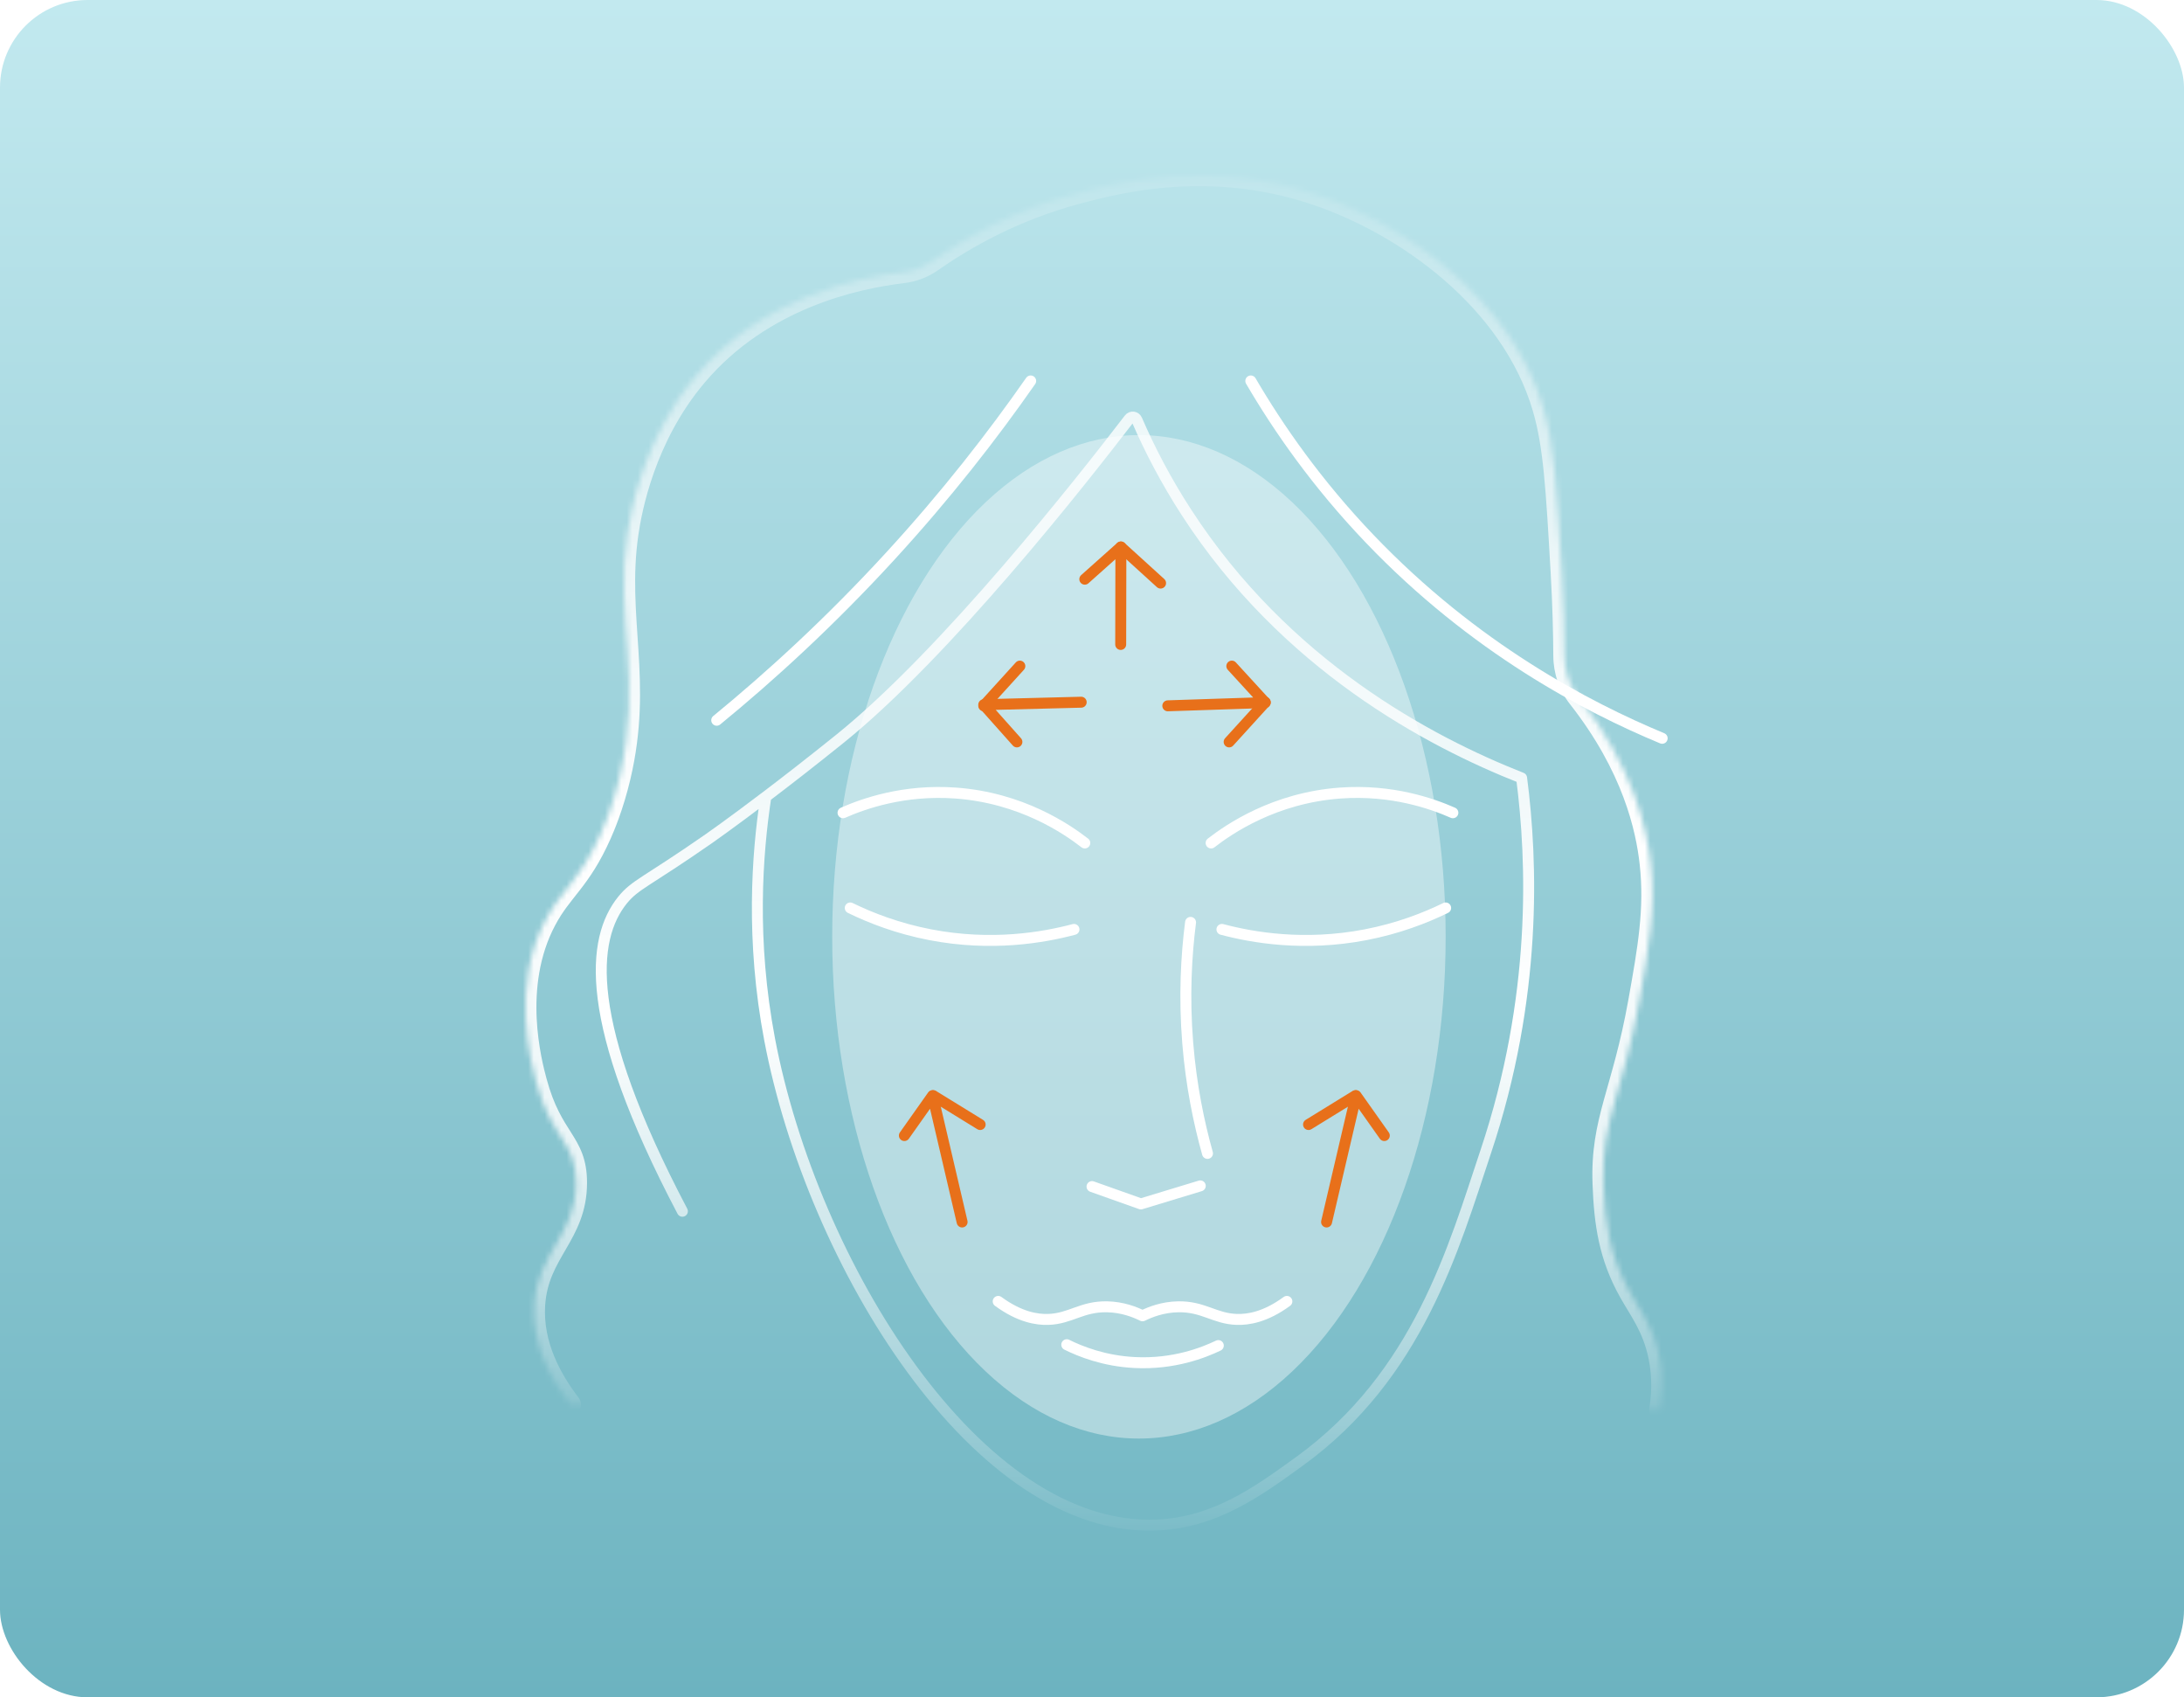 <svg width="399" height="310" viewBox="0 0 399 310" fill="none" xmlns="http://www.w3.org/2000/svg">
<g clip-path="url(#clip0_1803_1448)">
<rect width="399" height="310" rx="16" fill="white"/>
<rect width="399" height="310" rx="16" fill="url(#paint0_linear_1803_1448)"/>
<g opacity="0.4" filter="url(#filter0_f_1803_1448)">
<ellipse cx="208.074" cy="171.104" rx="56.037" ry="91.637" fill="white"/>
</g>
<path d="M175.77 223.185L170.376 200.111L165.222 207.401" stroke="#E8701A" stroke-width="2" stroke-miterlimit="10" stroke-linecap="round" stroke-linejoin="round"/>
<path d="M170.496 200.111L179.066 205.385" stroke="#E8701A" stroke-width="2" stroke-miterlimit="10" stroke-linecap="round" stroke-linejoin="round"/>
<path d="M242.355 223.185L247.749 200.111L252.903 207.401" stroke="#E8701A" stroke-width="2" stroke-miterlimit="10" stroke-linecap="round" stroke-linejoin="round"/>
<path d="M247.629 200.111L239.059 205.385" stroke="#E8701A" stroke-width="2" stroke-miterlimit="10" stroke-linecap="round" stroke-linejoin="round"/>
<path d="M204.743 117.704L204.778 99.903L198.185 105.784" stroke="#E8701A" stroke-width="2" stroke-miterlimit="10" stroke-linecap="round" stroke-linejoin="round"/>
<path d="M204.778 99.903L212.03 106.496" stroke="#E8701A" stroke-width="2" stroke-miterlimit="10" stroke-linecap="round" stroke-linejoin="round"/>
<path d="M197.526 128.252L179.726 128.707L185.782 135.503" stroke="#E8701A" stroke-width="2" stroke-miterlimit="10" stroke-linecap="round" stroke-linejoin="round"/>
<path d="M179.726 128.911L186.318 121.659" stroke="#E8701A" stroke-width="2" stroke-miterlimit="10" stroke-linecap="round" stroke-linejoin="round"/>
<path d="M213.348 128.911L231.148 128.323L225.043 121.659" stroke="#E8701A" stroke-width="2" stroke-miterlimit="10" stroke-linecap="round" stroke-linejoin="round"/>
<path d="M231.148 128.252L224.555 135.503" stroke="#E8701A" stroke-width="2" stroke-miterlimit="10" stroke-linecap="round" stroke-linejoin="round"/>
<path d="M124.669 221.225C106.285 186.302 108.08 171.411 113.723 164.401C116.037 161.54 118.038 161.145 129.43 153.223C129.43 153.223 133.341 150.506 139.919 145.509C138.311 156.023 137.159 171.671 140.604 189.848C148.363 230.714 178.607 280.102 211.494 278.526C222.055 278.028 229.795 272.419 237.432 266.882C259.135 251.142 265.558 227.914 271.45 210.298C280.86 182.156 279.968 157.331 277.987 142.09C261.034 135.412 234.818 121.486 216.734 93.552C213.013 87.804 210.048 82.11 207.694 76.667C207.447 76.094 206.685 75.992 206.304 76.489C197.558 87.899 172.847 119.297 153.458 134.924C148.229 139.134 143.643 142.691 139.919 145.512" stroke="url(#paint1_linear_1803_1448)" stroke-width="2" stroke-miterlimit="10" stroke-linecap="round" stroke-linejoin="round"/>
<path d="M154.014 148.443C157.743 146.799 165.113 144.165 174.563 144.842C186.614 145.705 194.929 151.44 198.185 153.963" stroke="white" stroke-width="2" stroke-miterlimit="10" stroke-linecap="round" stroke-linejoin="round"/>
<path d="M155.333 165.829C159.102 167.668 164.034 169.586 169.982 170.728C181.166 172.876 190.557 171.245 196.207 169.749" stroke="white" stroke-width="2" stroke-miterlimit="10" stroke-linecap="round" stroke-linejoin="round"/>
<path d="M265.43 148.443C261.701 146.799 254.331 144.165 244.88 144.842C232.83 145.705 224.514 151.44 221.259 153.963" stroke="white" stroke-width="2" stroke-miterlimit="10" stroke-linecap="round" stroke-linejoin="round"/>
<path d="M264.111 165.829C260.342 167.668 255.41 169.586 249.463 170.728C238.279 172.876 228.887 171.245 223.237 169.749" stroke="white" stroke-width="2" stroke-miterlimit="10" stroke-linecap="round" stroke-linejoin="round"/>
<path d="M217.506 168.466C216.726 174.55 216.302 182.025 216.991 190.511C217.622 198.293 219.038 205.082 220.6 210.659" stroke="white" stroke-width="2" stroke-miterlimit="10" stroke-linecap="round" stroke-linejoin="round"/>
<path d="M199.503 216.719C202.478 217.775 205.452 218.833 208.428 219.889C212.046 218.79 215.663 217.691 219.281 216.592" stroke="white" stroke-width="2" stroke-miterlimit="10" stroke-linecap="round" stroke-linejoin="round"/>
<path d="M182.363 237.689C186.305 240.573 189.439 241.047 191.521 240.979C195.588 240.845 197.628 238.582 202.259 238.676C205.083 238.734 207.347 239.635 208.733 240.321C210.119 239.635 212.383 238.734 215.208 238.676C219.838 238.584 221.879 240.846 225.945 240.979C228.027 241.047 231.161 240.575 235.104 237.689" stroke="white" stroke-width="2" stroke-miterlimit="10" stroke-linecap="round" stroke-linejoin="round"/>
<path d="M194.888 245.6C197.379 246.836 201.695 248.575 207.309 248.857C214.446 249.216 219.92 247.035 222.577 245.758" stroke="white" stroke-width="2" stroke-miterlimit="10" stroke-linecap="round" stroke-linejoin="round"/>
<mask id="path-22-inside-1_1803_1448" fill="white">
<path d="M104.131 256.509C100.729 252.066 97.136 245.716 97.597 238.336C98.204 228.664 105.249 225.641 105.246 216.019C105.243 208.391 100.816 208.308 97.916 197.527C97.037 194.259 93.235 180.121 99.668 168.037C102.66 162.416 105.892 160.948 109.705 152.414C110.307 151.067 111.934 147.284 113.211 141.893C117.348 124.428 112.41 112.89 114.645 97.417C115.262 93.143 117.689 79.826 127.233 68.563C139.267 54.359 156.419 50.742 164.96 49.721C166.867 49.493 168.68 48.799 170.253 47.695C176.19 43.531 185.132 38.378 196.863 35.244C204.513 33.202 221.067 29.016 240.203 35.404C256.968 41.002 276.189 54.875 281.95 74.46C283.962 81.301 284.408 89.098 285.296 104.59C285.631 110.455 285.753 115.613 285.779 119.802C285.796 122.529 286.683 125.19 288.368 127.334C298.381 140.077 300.84 151.261 301.548 157.674C302.476 166.079 301.176 173.352 299.476 182.862C296.475 199.653 292.524 204.587 292.943 216.179C293.207 223.485 294.086 229.455 297.722 235.946C299.556 239.218 302.031 242.349 303.14 247.743C303.957 251.717 303.671 255.166 303.3 257.467"/>
</mask>
<path d="M102.542 257.725C103.214 258.602 104.469 258.769 105.346 258.097C106.223 257.426 106.39 256.171 105.719 255.294L104.131 256.509L102.542 257.725ZM97.597 238.336L95.601 238.211L95.601 238.212L97.597 238.336ZM105.246 216.019L107.246 216.018V216.018L105.246 216.019ZM97.916 197.527L95.984 198.046L95.984 198.047L97.916 197.527ZM99.668 168.037L101.433 168.976L101.433 168.976L99.668 168.037ZM109.705 152.414L111.531 153.23L111.532 153.229L109.705 152.414ZM113.211 141.893L111.265 141.432L111.265 141.432L113.211 141.893ZM114.645 97.417L116.624 97.703L116.624 97.702L114.645 97.417ZM127.233 68.563L128.759 69.856L128.759 69.856L127.233 68.563ZM164.96 49.721L164.723 47.735L164.722 47.735L164.96 49.721ZM170.253 47.695L171.402 49.333L171.402 49.332L170.253 47.695ZM196.863 35.244L196.347 33.312L196.347 33.312L196.863 35.244ZM240.203 35.404L240.837 33.507L240.837 33.507L240.203 35.404ZM281.95 74.46L283.869 73.896V73.896L281.95 74.46ZM285.296 104.59L287.292 104.476L287.292 104.476L285.296 104.59ZM285.779 119.802L287.779 119.789V119.789L285.779 119.802ZM288.368 127.334L286.795 128.569L286.795 128.569L288.368 127.334ZM301.548 157.674L299.56 157.894L299.56 157.894L301.548 157.674ZM299.476 182.862L297.507 182.51V182.51L299.476 182.862ZM292.943 216.179L290.944 216.251V216.251L292.943 216.179ZM297.722 235.946L295.977 236.924L295.977 236.924L297.722 235.946ZM303.14 247.743L305.099 247.34L305.099 247.34L303.14 247.743ZM301.326 257.148C301.15 258.239 301.891 259.265 302.982 259.441C304.072 259.617 305.099 258.875 305.275 257.785L303.3 257.467L301.326 257.148ZM104.131 256.509L105.719 255.294C102.423 250.988 99.177 245.122 99.594 238.461L97.597 238.336L95.601 238.212C95.095 246.31 99.036 253.144 102.542 257.725L104.131 256.509ZM97.597 238.336L99.594 238.461C99.864 234.149 101.533 231.348 103.38 228.162C105.238 224.959 107.248 221.399 107.246 216.018L105.246 216.019L103.246 216.02C103.247 220.261 101.736 223.024 99.92 226.155C98.094 229.304 95.937 232.851 95.601 238.211L97.597 238.336ZM105.246 216.019L107.246 216.018C107.245 213.903 106.935 212.23 106.383 210.736C105.842 209.27 105.094 208.051 104.357 206.886C102.91 204.599 101.215 202.094 99.847 197.008L97.916 197.527L95.984 198.047C97.516 203.742 99.485 206.668 100.977 209.025C101.71 210.182 102.25 211.088 102.631 212.12C103.001 213.123 103.245 214.321 103.246 216.02L105.246 216.019ZM97.916 197.527L99.847 197.008C98.958 193.697 95.41 180.292 101.433 168.976L99.668 168.037L97.903 167.097C91.06 179.951 95.117 194.82 95.984 198.046L97.916 197.527ZM99.668 168.037L101.433 168.976C102.826 166.36 104.234 164.766 105.958 162.544C107.687 160.317 109.543 157.679 111.531 153.23L109.705 152.414L107.879 151.598C106.054 155.682 104.387 158.045 102.799 160.091C101.206 162.142 99.502 164.093 97.903 167.097L99.668 168.037ZM109.705 152.414L111.532 153.229C112.162 151.818 113.842 147.91 115.157 142.354L113.211 141.893L111.265 141.432C110.027 146.659 108.452 150.317 107.879 151.598L109.705 152.414ZM113.211 141.893L115.157 142.354C117.295 133.331 117.079 125.844 116.637 118.783C116.194 111.693 115.543 105.186 116.624 97.703L114.645 97.417L112.665 97.131C111.511 105.121 112.212 112.119 112.645 119.033C113.079 125.975 113.264 132.99 111.265 141.432L113.211 141.893ZM114.645 97.417L116.624 97.702C117.224 93.546 119.583 80.685 128.759 69.856L127.233 68.563L125.707 67.27C115.796 78.966 113.299 92.739 112.665 97.131L114.645 97.417ZM127.233 68.563L128.759 69.856C140.298 56.236 156.82 52.709 165.198 51.706L164.96 49.721L164.722 47.735C156.018 48.776 138.236 52.482 125.707 67.27L127.233 68.563ZM164.96 49.721L165.197 51.706C167.433 51.439 169.558 50.625 171.402 49.333L170.253 47.695L169.105 46.058C167.801 46.972 166.302 47.546 164.723 47.735L164.96 49.721ZM170.253 47.695L171.402 49.332C177.202 45.264 185.932 40.234 197.379 37.177L196.863 35.244L196.347 33.312C184.332 36.521 175.178 41.797 169.105 46.058L170.253 47.695ZM196.863 35.244L197.379 37.177C204.956 35.154 221.021 31.109 239.57 37.301L240.203 35.404L240.837 33.507C221.113 26.923 204.07 31.25 196.347 33.312L196.863 35.244ZM240.203 35.404L239.57 37.301C255.987 42.783 274.524 56.3 280.031 75.025L281.95 74.46L283.869 73.896C277.854 53.449 257.948 39.221 240.837 33.507L240.203 35.404ZM281.95 74.46L280.031 75.025C281.963 81.592 282.406 89.112 283.299 104.704L285.296 104.59L287.292 104.476C286.411 89.084 285.961 81.011 283.869 73.896L281.95 74.46ZM285.296 104.59L283.299 104.704C283.632 110.53 283.753 115.653 283.779 119.814L285.779 119.802L287.779 119.789C287.752 115.572 287.63 110.38 287.292 104.476L285.296 104.59ZM285.779 119.802L283.779 119.814C283.798 122.964 284.824 126.06 286.795 128.569L288.368 127.334L289.94 126.098C288.543 124.32 287.793 122.094 287.779 119.789L285.779 119.802ZM288.368 127.334L286.795 128.569C296.532 140.962 298.884 151.771 299.56 157.894L301.548 157.674L303.536 157.455C302.796 150.751 300.229 139.192 289.94 126.098L288.368 127.334ZM301.548 157.674L299.56 157.894C300.451 165.966 299.214 172.958 297.507 182.51L299.476 182.862L301.445 183.214C303.137 173.746 304.5 166.192 303.536 157.455L301.548 157.674ZM299.476 182.862L297.507 182.51C296.027 190.79 294.325 196.1 292.998 200.941C291.662 205.816 290.724 210.168 290.944 216.251L292.943 216.179L294.941 216.107C294.742 210.598 295.571 206.687 296.856 201.999C298.15 197.278 299.923 191.724 301.445 183.214L299.476 182.862ZM292.943 216.179L290.944 216.251C291.214 223.7 292.118 230.035 295.977 236.924L297.722 235.946L299.467 234.969C296.053 228.875 295.201 223.27 294.941 216.107L292.943 216.179ZM297.722 235.946L295.977 236.924C297.952 240.448 300.154 243.152 301.181 248.146L303.14 247.743L305.099 247.34C303.908 241.546 301.159 237.989 299.467 234.969L297.722 235.946ZM303.14 247.743L301.181 248.146C301.934 251.807 301.672 254.997 301.326 257.148L303.3 257.467L305.275 257.785C305.669 255.335 305.98 251.627 305.099 247.34L303.14 247.743Z" fill="url(#paint2_linear_1803_1448)" mask="url(#path-22-inside-1_1803_1448)"/>
<path d="M188.296 69.577C181.37 79.507 172.892 90.415 162.593 101.631C151.615 113.588 140.792 123.477 130.94 131.548" stroke="white" stroke-width="2" stroke-miterlimit="10" stroke-linecap="round" stroke-linejoin="round"/>
<path d="M228.511 69.577C233.565 78.222 240.573 88.307 250.222 98.399C269.331 118.387 289.945 129.139 303.666 134.844" stroke="white" stroke-width="2" stroke-miterlimit="10" stroke-linecap="round" stroke-linejoin="round"/>
</g>
<defs>
<filter id="filter0_f_1803_1448" x="32.037" y="-40.533" width="352.074" height="423.274" filterUnits="userSpaceOnUse" color-interpolation-filters="sRGB">
<feFlood flood-opacity="0" result="BackgroundImageFix"/>
<feBlend mode="normal" in="SourceGraphic" in2="BackgroundImageFix" result="shape"/>
<feGaussianBlur stdDeviation="60" result="effect1_foregroundBlur_1803_1448"/>
</filter>
<linearGradient id="paint0_linear_1803_1448" x1="199.5" y1="0" x2="199.5" y2="310" gradientUnits="userSpaceOnUse">
<stop stop-color="#C2E9EF"/>
<stop offset="1" stop-color="#6CB3C0"/>
</linearGradient>
<linearGradient id="paint1_linear_1803_1448" x1="194.559" y1="66.514" x2="194.559" y2="284.477" gradientUnits="userSpaceOnUse">
<stop offset="0.257" stop-color="white" stop-opacity="0.8"/>
<stop offset="0.55" stop-color="white"/>
<stop offset="1" stop-color="white" stop-opacity="0"/>
</linearGradient>
<linearGradient id="paint2_linear_1803_1448" x1="199.833" y1="21.243" x2="199.833" y2="264.055" gradientUnits="userSpaceOnUse">
<stop stop-color="white" stop-opacity="0"/>
<stop offset="0.339" stop-color="white" stop-opacity="0.8"/>
<stop offset="0.55" stop-color="white"/>
<stop offset="0.789" stop-color="white" stop-opacity="0.8"/>
<stop offset="1" stop-color="white" stop-opacity="0"/>
</linearGradient>
<clipPath id="clip0_1803_1448">
<rect width="399" height="310" rx="16" fill="white"/>
</clipPath>
</defs>
</svg>
